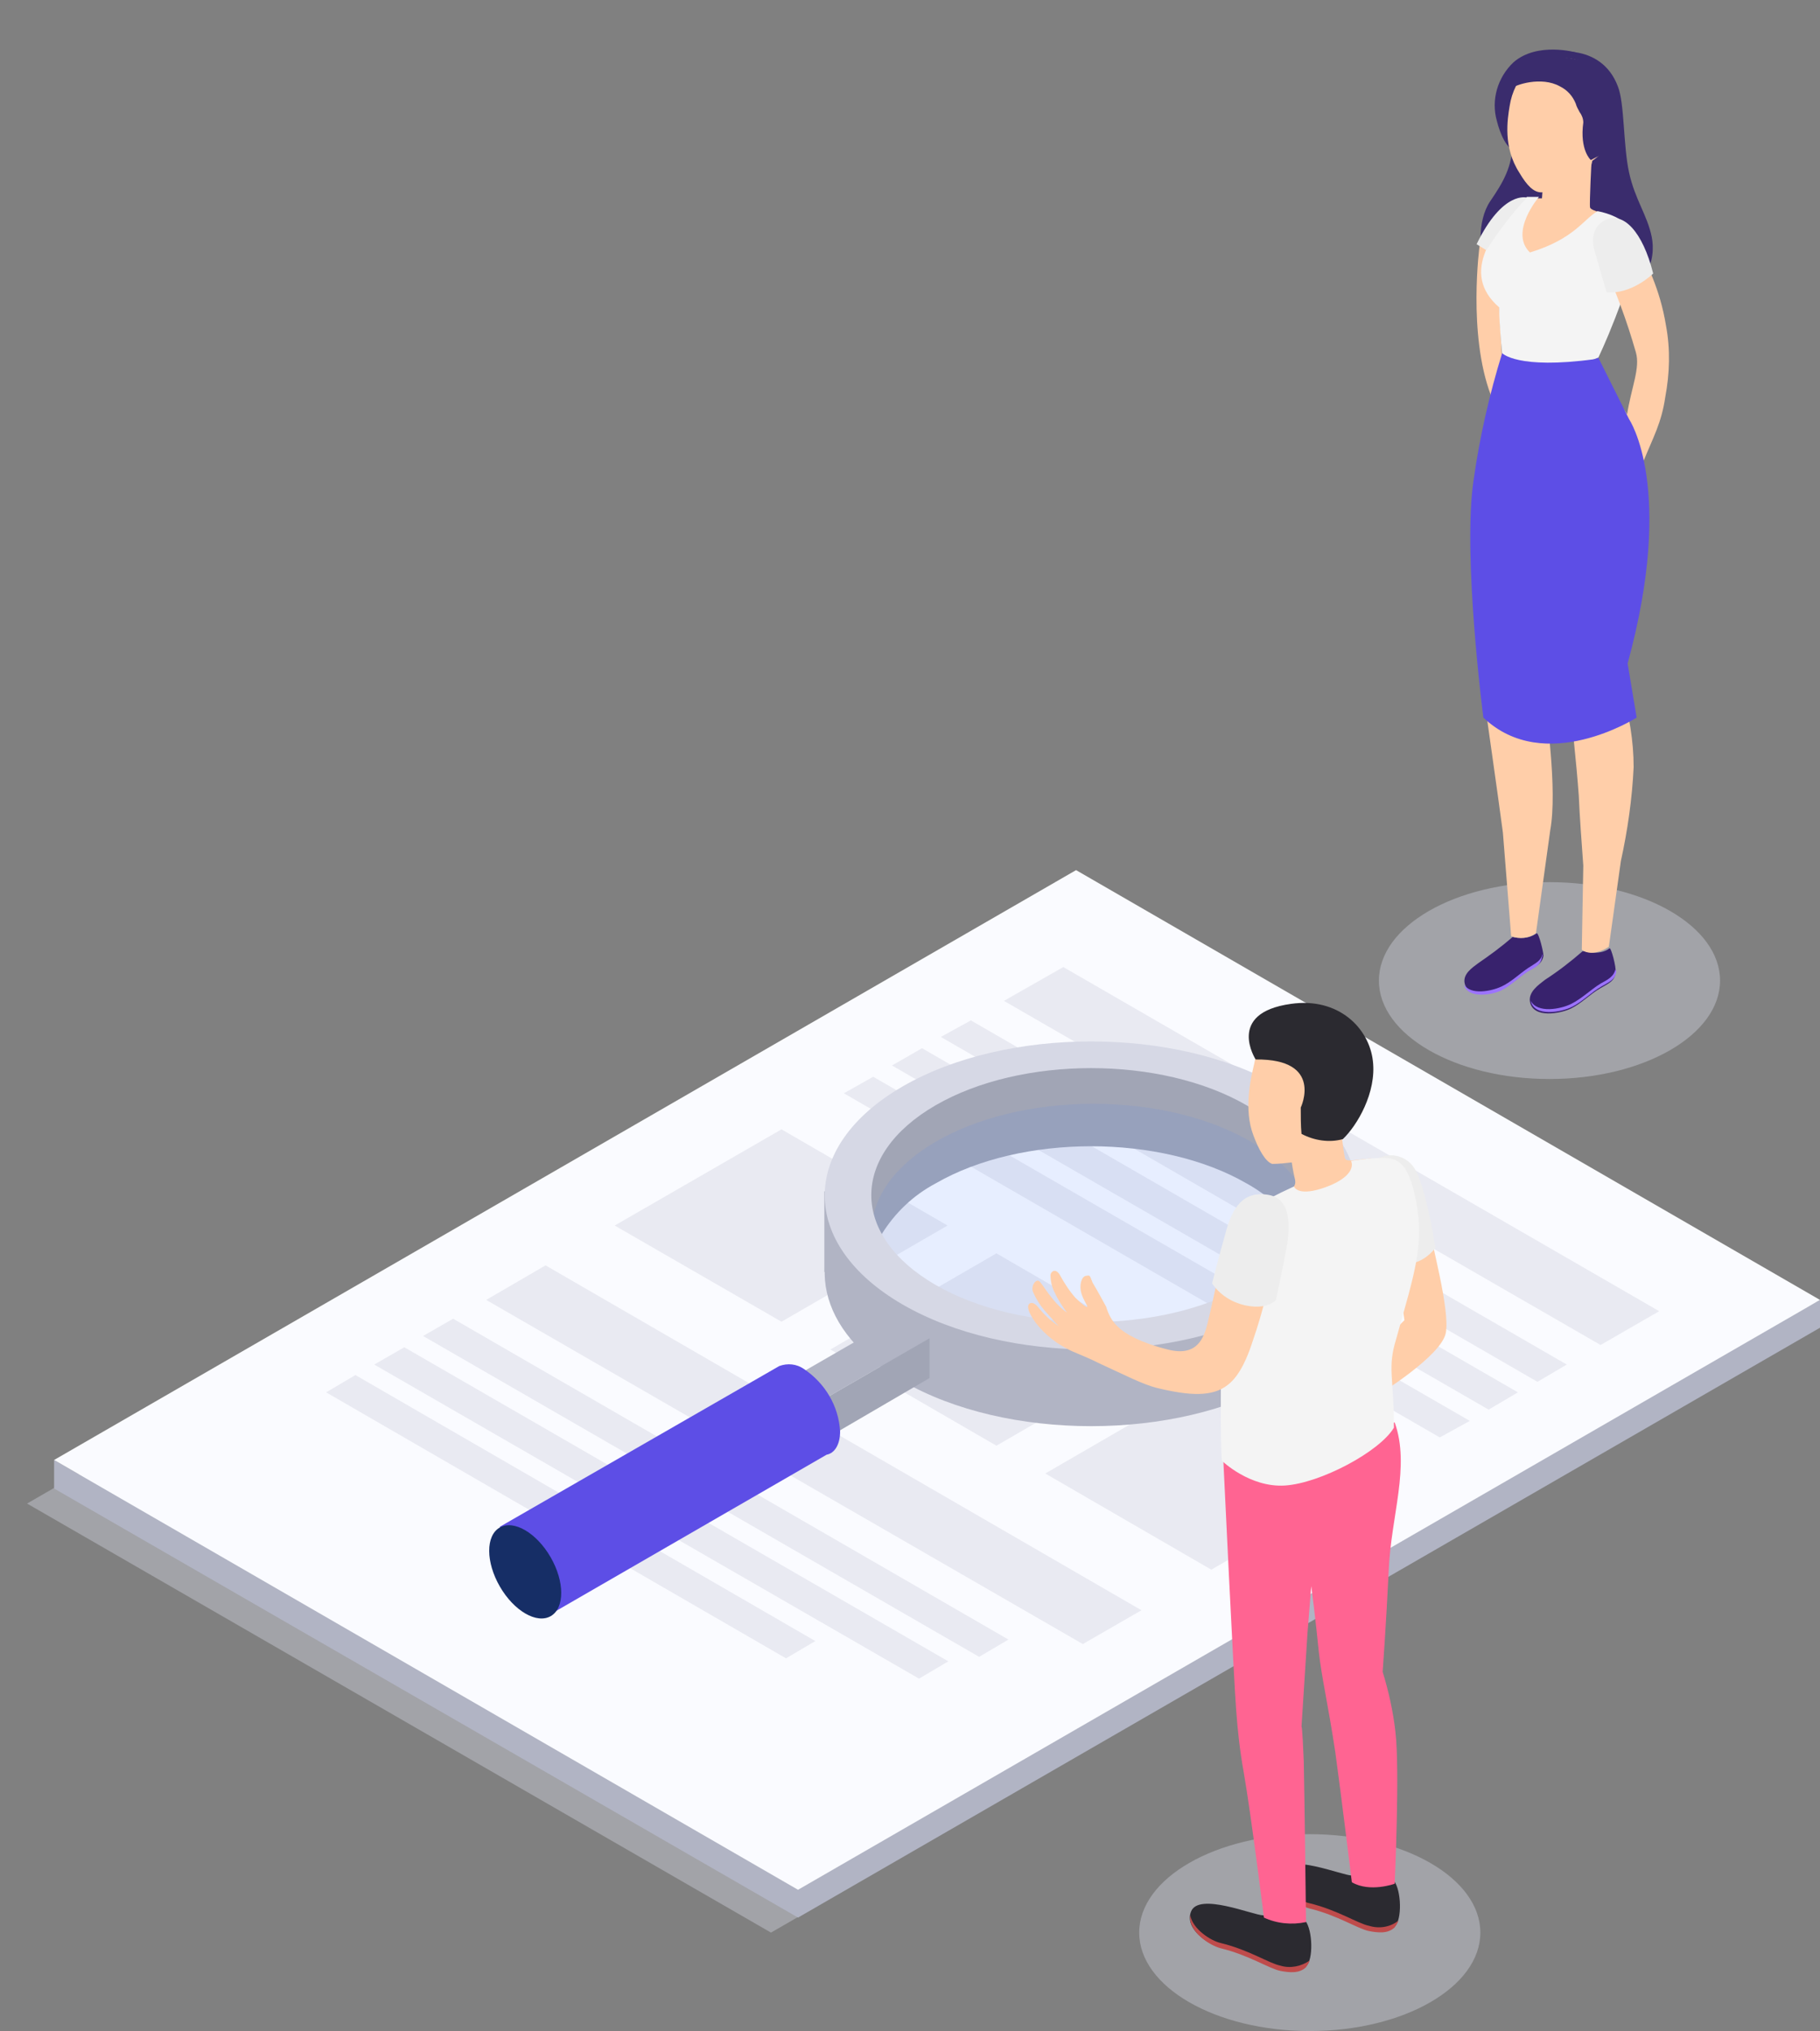 <?xml version="1.0" encoding="utf-8"?>
<!-- Generator: Adobe Illustrator 21.0.0, SVG Export Plug-In . SVG Version: 6.00 Build 0)  -->
<svg version="1.1" id="Layer_1" xmlns="http://www.w3.org/2000/svg" xmlns:xlink="http://www.w3.org/1999/xlink" x="0px" y="0px"
	 viewBox="0 0 242.2 270.3" style="enable-background:new 0 0 242.2 270.3;" xml:space="preserve">
<rect x="0" y="0" width="242.2" height="270.3" fill="#808080" stroke="none"/>
<style type="text/css">
	.st0{opacity:0.4;fill:#D6D8E5;enable-background:new    ;}
	.st1{fill:#B1B4C4;}
	.st2{fill:#FAFBFF;}
	.st3{fill:#E9EAF2;}
	.st4{fill:#3A2C6D;}
	.st5{fill:#FFCEA9;}
	.st6{fill:#F4F4F4;}
	.st7{fill:#38226D;}
	.st8{fill:#9C73FF;}
	.st9{fill:#5D4EE6;}
	.st10{fill:#EDEDED;}
	.st11{fill:#A1A5B5;}
	.st12{opacity:0.1;fill:#3E7EFF;enable-background:new    ;}
	.st13{fill:#D6D8E5;}
	.st14{opacity:0.1;enable-background:new    ;}
	.st15{fill:#162E66;}
	.st16{fill:#2B2A30;}
	.st17{fill:#BF4B4B;}
	.st18{fill:#FF6492;}
</style>
<title>Business_SVG</title>
<g id="Слой_2">
	<g id="Слой_1-2">
		<polygon class="st0" points="102.6,257.2 3.6,200.1 139.6,121.6 238.6,178.7 		"/>
		<polygon class="st1" points="238.9,174.8 143.2,119.6 10.5,196.2 7.2,194.3 7.2,198.1 106.2,255.2 242.2,176.7 242.2,173 		"/>
		<polygon class="st2" points="106.2,251.5 7.2,194.3 143.2,115.8 242.2,173 		"/>
		<polygon class="st3" points="213,179 133.6,133.2 141.5,128.7 220.8,174.5 		"/>
		<polygon class="st3" points="204.6,183.9 125.2,138 129.2,135.8 208.5,181.6 		"/>
		<polygon class="st3" points="198.1,187.6 118.7,141.8 122.7,139.5 202,185.3 		"/>
		<polygon class="st3" points="191.6,191.3 112.3,145.5 116.2,143.3 195.6,189.1 		"/>
		<polygon class="st3" points="144.1,218.8 64.7,173 72.6,168.4 151.9,214.3 		"/>
		<polygon class="st3" points="130.3,220.5 56.3,177.8 60.3,175.5 134.2,218.2 		"/>
		<polygon class="st3" points="122.3,223.4 49.8,181.6 53.8,179.3 126.2,221.1 		"/>
		<polygon class="st3" points="104.6,220.7 43.4,185.3 47.3,183 108.5,218.4 		"/>
		<polygon class="st3" points="104,175.9 81.8,163.1 104,150.3 126.1,163.1 		"/>
		<polygon class="st3" points="132.6,192.4 110.5,179.6 132.6,166.8 154.7,179.6 		"/>
		<polygon class="st3" points="161.2,208.9 139.1,196.1 161.2,183.3 183.3,196.1 		"/>
		<g id="Girl_8">
			<ellipse class="st0" cx="206.2" cy="130.5" rx="22.7" ry="13.1"/>
			<path id="_Контур_27" class="st4" d="M205.2,8c0.9-1.5,7.9-2.4,10.1,3.5c0.9,2.2,0.7,7.9,1.5,11.5s2.4,5.6,3,8.5
				s-0.4,7.8-7.4,8.6s-12.4-1.6-14.1-3.8s-1.7-7,0-9.5s3-4.6,3-8L205.2,8z"/>
			<path class="st5" d="M196.9,32.7c0,0-1.6,11.7,1.5,19.9s2.3-2.1,2.3-2.1l-0.8-2.5c0,0-0.6-9.5-0.4-11.8s0.2-4.3,0.4-4.5
				s-0.6-0.6-0.9-0.6S196.9,32.7,196.9,32.7z"/>
			<path id="_Контур_28" class="st4" d="M209.8,7c0,0-5.2-1.5-8.4,1.3c-2.1,2-3,5-2.2,7.8c0.4,1.6,1.3,3.9,2.6,4
				S209.8,7,209.8,7z"/>
			<path id="_Контур_29" class="st5" d="M211.8,21.3c0,0-0.3,5.8-0.2,6.3s2.3,0.8,2.9,1.4s-3.2,6.4-5.1,7.3s-7.9-1.4-8.3-4.3
				c-0.4-2.7,1.7-4.8,2.5-5.6c0.5,0,1.1,0,1.6,0l0.2-2.8C208,22.6,211.8,21.3,211.8,21.3z"/>
			<path id="_Контур_30" class="st6" d="M212.6,28.1c1.6,0.3,3.5,1.1,3.8,2c0.7,3.2,0.5,6.6-0.5,9.7c-1.4,3.8-2.4,6.1-3.2,7.8
				c0,0-7.1,3-12.8-0.5c0,0-0.4-4-0.4-6.2c-5.3-4.6-0.8-10.3,3.7-14.7c0.5,0,1.1,0,1.6,0c0,0-4,4.7-1.2,7.4
				C209.5,31.8,210.7,29.2,212.6,28.1z"/>
			<path id="_Контур_31" class="st5" d="M200.9,14.1L200.9,14.1c0.6-3.8,3.3-6.6,7.2-6.4c4.1,0.2,7.3,3.7,7.1,7.8
				c-0.1,2.4-1.4,4.6-3.3,5.9c-0.1,0.6-0.3,1.1-0.6,1.6c-1.4,1.6-5,2.6-6.2,2.6c-1,0-1.9-0.9-2.9-2.6
				C200,19.6,200.6,15.9,200.9,14.1z"/>
			<path class="st4" d="M209.2,7.8c2.7,0.5,4.9,1.3,5.7,3.9c0.5,1.8,1.2,5.3,0.5,6.8l-0.4,1.1l-3.3,1.7c0,0-1.5-1.3-1-5
				c0-0.5-0.2-1-0.5-1.4c-0.2-0.4-0.4-0.7-0.5-1.1c-0.4-1-1.1-1.8-2.1-2.3c-2.5-1.4-6-0.2-6.5,0.3C202.6,8.7,205.9,7,209.2,7.8z"/>
			<path id="_Контур_32" class="st5" d="M216.5,55.3c0.6-3.8,1.8-6.3,1.2-8.4c-1.2-4.2-2.7-8.3-4.6-12.3
				c-1.2-2.4-0.8-4,0.4-4.9c1.4-1,2.7-0.6,4,2c1.6,3.3,3.4,6.7,4.2,11.6c0.6,3.2,0.5,6.4-0.1,9.6c-0.5,3.4-1.6,5.3-2.9,8.5
				C218.4,62.3,216,58.6,216.5,55.3z"/>
			<path class="st7" d="M214.2,126.2c-1.4,1.1-3.5,0.3-3.6,0.4c-1.6,1.4-3.3,2.7-5,3.8c-0.9,0.7-2.2,1.6-2,2.9
				c0.4,2.3,4.1,1.6,5.5,0.9s2.5-1.9,3.9-2.7c1-0.6,1.9-0.9,2-2.1C215.1,128.7,214.4,126.1,214.2,126.2z"/>
			<path class="st8" d="M215,128.9c-0.2,1.1-1.1,1.5-2,2c-1.3,0.8-2.5,2-3.9,2.7s-4.5,1.3-5.4-0.4c0.5,2.2,4.1,1.5,5.5,0.8
				s2.5-1.9,3.9-2.7c1-0.6,1.9-0.9,2-2.1C215,129.2,215,129.1,215,128.9z"/>
			<path class="st7" d="M204.5,124.2c-1.3,1-3.1,0.5-3.2,0.5c-1.5,1.3-3,2.4-4.6,3.5c-0.8,0.6-2,1.4-1.8,2.6
				c0.4,2.1,3.8,1.5,5.1,0.8s2.3-1.7,3.5-2.5c0.9-0.5,1.7-0.8,1.9-1.9C205.4,126.7,204.8,124.2,204.5,124.2z"/>
			<path class="st8" d="M205.3,126.9c-0.2,1-1,1.3-1.9,1.9c-1.2,0.8-2.3,1.9-3.6,2.5s-4.1,1.2-5-0.3c0.5,2,3.8,1.4,5,0.8
				s2.3-1.7,3.5-2.5c0.9-0.5,1.7-0.8,1.9-1.9C205.3,127.2,205.3,127.1,205.3,126.9z"/>
			<path class="st5" d="M197.1,60.4c0.6-4.7,2.4-11.6,2.4-11.6c1.6,0.8,3.4,1.2,5.3,1.3c2.7,0,5.3-0.3,7.9-0.8
				c0.9,1.5,1.8,2.9,2.8,4.3c1.4,1.9,4,6,3.4,13.3c-0.4,4.7-3.1,24.8-3.1,24.8c1,3.4,1.6,6.9,1.6,10.4c-0.2,4.2-0.8,8.4-1.7,12.5
				l-1.6,11.4c0,0-2.1,1.5-3.6,0.4l0.2-11.2c-0.2-2.7-0.5-6.8-0.6-9.3c-0.3-4.2-1-10.9-1.3-12.5s-0.8-4.6-1-7.8s-1.5-19.8-1.5-19.8
				l-0.2,3.1c0,0-0.2,5-0.9,11.2s-1,9-1,9c0.7,1.2,1.2,2.6,1.4,4c0.1,1.3,1.7,12,0.7,17.4l-1.9,13.7c-1,0.7-2.2,0.8-3.3,0.4
				l-1.1-13.8c-0.7-5.3-2.3-16.4-2.5-17.9c-0.5-2.9-0.8-5.9-0.9-8.9C196.4,78.2,196.5,65.2,197.1,60.4z"/>
			<path class="st9" d="M212.7,47.6l4.1,8.2c0,0,6.2,9.1-0.2,32.5l1.2,7.2c0,0-12.2,7.8-20.4,0c0,0-2.8-21.6-1.3-31.6
				c0.8-5.7,2.1-11.4,3.8-16.9c0,0,2,2.2,12.3,0.8"/>
			<path class="st10" d="M220,36.4c0,0-2.8,2.8-6.2,2.5l-1.6-5.5c0,0-1-2.9,1.4-4.1S218.6,30.8,220,36.4z"/>
			<path class="st10" d="M203.2,26.3c0,0-3.2-1-6.7,6.2l1.3,0.8C199.4,30.8,201.2,28.4,203.2,26.3z"/>
		</g>
		<path class="st1" d="M175.4,158.6c-1.6-1.4-3.3-2.7-5.1-3.7c-13.9-8-36.4-8-50.2,0c-2.1,1.2-4.1,2.7-5.8,4.4
			c-7.6,7.8-5.7,17.9,5.8,24.5c13.8,8,36.4,8,50.2,0C182.2,177.1,183.9,166.5,175.4,158.6z M165.9,181.3c-11.4,6.6-30,6.6-41.4,0
			c-8-4.6-10.4-11.3-7.2-17.1c1.7-2.9,4.2-5.2,7.2-6.8c11.4-6.6,30-6.6,41.4,0c3,1.6,5.4,3.9,7.1,6.8l0,0
			C176.3,170.1,173.9,176.7,165.9,181.3z"/>
		<path class="st11" d="M173,164.3L173,164.3c-1.7-2.9-4.2-5.2-7.1-6.8c-11.4-6.6-30-6.6-41.4,0c-3,1.6-5.4,3.9-7.2,6.8l-3.1-4.9
			l-0.6-0.9l4-9.5l13.9-7.7l25.9,0.5L175,152c0,0,0.3,3.3,0.4,6.6C175.4,162.7,175,166.7,173,164.3z"/>
		<polygon class="st1" points="109.7,169.3 109.7,158.5 115.1,167.6 		"/>
		<polygon class="st1" points="180.7,169.3 180.7,158.5 175.9,163.9 		"/>
		<ellipse class="st12" cx="145.5" cy="163.9" rx="29.5" ry="17"/>
		<path class="st1" d="M112.4,171.2c0,0,4.5,17.9,38.5,17c23.5,0,26.6-20.2,26-23.1c-4.9,6.7-12.5,11-20.8,11.6
			c-14.3,1.3-24.9,1.1-30.6-1.6c-5.7-2.7-13.1-9.9-13.1-9.9L112.4,171.2z"/>
		<path class="st13" d="M120.1,173.6c-13.8-8-13.8-21,0-29s36.4-8,50.2,0s13.8,21,0,29S133.9,181.6,120.1,173.6z M165.9,147.1
			c-11.4-6.6-30-6.6-41.4,0s-11.4,17.3,0,23.9s30,6.6,41.4,0S177.3,153.7,165.9,147.1z"/>
		<ellipse transform="matrix(0.866 -0.5 0.5 0.866 -95.238 62.971)" class="st14" cx="69.9" cy="209.2" rx="3.9" ry="6.8"/>
		<polygon class="st1" points="123.7,178.1 108.8,186.7 104.2,184.1 119.1,175.5 		"/>
		<polygon class="st11" points="123.7,183.4 108.8,192.1 108.8,186.7 123.7,178.1 		"/>
		<path class="st9" d="M111.8,190.5c-0.2-3.4-2-6.4-4.8-8.3c-1-0.7-2.2-0.8-3.3-0.4l0,0l-37.2,21.4l6.8,11.6l36.7-21.2
			C111.1,193.4,111.8,192.2,111.8,190.5z"/>
		<ellipse transform="matrix(0.866 -0.5 0.5 0.866 -95.238 62.971)" class="st15" cx="69.9" cy="209.2" rx="3.9" ry="6.8"/>
		<g id="Men_1">
			<ellipse class="st0" cx="174.3" cy="257.2" rx="22.7" ry="13.1"/>
			<path id="_Контур_54" class="st5" d="M190.2,163.1c0.2,2.1,2.8,11.2,2.2,14.3s-9.1,8.3-9.1,8.3l-1.2-5.3l4.8-4.7l-1.3-8.8
				L190.2,163.1z"/>
			<path id="_Контур_55" class="st10" d="M183.5,154.1c1.7-0.8,3.8-0.2,4.8,1.5c1.3,2.1,2.6,9.3,2.7,10.5c0,0-1.8,2.5-4.4,2
				L183.5,154.1z"/>
			<path class="st16" d="M173.7,255.6c-1.9,0.5-3.9,0.3-5.6-0.7c-1.3,0-8.6-3.1-9.6-0.5c-0.9,2.3,2.3,4.4,4,4.8
				c3.7,0.9,6.4,2.7,7.9,3c1.1,0.2,2.5,0.4,3.4-0.5C174.8,260.8,174.7,256.9,173.7,255.6z"/>
			<path class="st17" d="M170.4,261.6c-1.5-0.3-4.2-2.1-7.9-3c-1.4-0.3-3.8-1.9-4.1-3.7c-0.3,2.1,2.5,4,4.1,4.4
				c3.7,0.9,6.4,2.7,7.9,3c1.1,0.2,2.5,0.4,3.4-0.5c0.2-0.3,0.4-0.6,0.5-0.9C173.2,261.7,171.7,262,170.4,261.6z"/>
			<path class="st16" d="M185.5,250.3c-1.9,0.5-3.9,0.3-5.6-0.7c-1.3,0-8.6-3.1-9.6-0.5c-0.9,2.3,2.3,4.4,4,4.8
				c3.7,0.9,6.4,2.7,7.9,3c1.1,0.2,2.5,0.4,3.4-0.5C186.6,255.5,186.5,251.6,185.5,250.3z"/>
			<path class="st17" d="M182.2,256.3c-1.5-0.3-4.2-2.1-7.9-3c-1.4-0.3-3.8-1.9-4.1-3.7c-0.3,2.1,2.5,4,4.1,4.4
				c3.7,0.9,6.4,2.7,7.9,3c1.1,0.2,2.5,0.4,3.4-0.5c0.2-0.3,0.4-0.6,0.5-0.9C185,256.5,183.5,256.7,182.2,256.3z"/>
			<path id="_Контур_56" class="st18" d="M185.7,230.5c-0.3-2.7-0.9-5.4-1.7-8c0,0,0.5-6.9,0.8-13.4
				c0.3-7.4,2.9-13.9,0.8-19.8l-22.8,5.1c0,0,1.4,29.5,1.7,33.1c0.2,2.8,0.5,5.5,1,8.3c1,5.7,2.7,19.4,2.7,19.4
				c1.7,0.8,3.7,1,5.6,0.6c0,0-0.2-17.2-0.3-21.4c-0.2-5-0.3-4.6-0.3-4.6l0.8-12.5l0.5-6.2c0,0,0.6,4.6,1,8.7
				c0.4,3.6,1.2,6.8,2.2,13.4c0.8,5.8,2.2,17.3,2.2,17.3c2.4,1.4,5.7,0.2,5.7,0.2S186.3,235.5,185.7,230.5z"/>
			<path id="_Контур_57" class="st5" d="M182.3,154.2c-1.7,0.1-3,0.5-3.3,0c-0.2-0.9-0.3-1.8-0.4-2.7c0.2-0.5,0.4-1,0.4-1
				c2.2-1.3,2.9-3.7,3.2-6.5c0.5-4.7-2-8.8-6.8-9.3c-4.4-0.5-7.7,2.6-8.5,6.9c-0.5,2.1-1.4,6.1-0.1,9.5c0.7,1.9,1.6,3.5,2.5,3.8
				c0.9,0,1.7-0.1,2.6-0.2l0,0c0,0,0.2,1.3,0.4,2.1s0.1,1.3-1.6,2.3s2.5,3.1,5.3,2.9s5.8-1.9,6.7-3.6
				C183.6,156.5,183.5,154.2,182.3,154.2z"/>
			<path id="_Контур_58" class="st6" d="M179.8,154.5c0.5,1.2-0.8,2.7-4,3.7s-3.6-0.3-3.6-0.3c-2.2,1-4.3,2.1-6.4,3.3
				c-2,1.4-2.8,5.3-3.1,12c-0.3,7.7-0.3,19.2-0.1,21.2c0,0,3.7,3.6,8.4,3.3s12.6-4.5,14.5-7.7c0-6.8-0.9-7.9,0.3-11.8
				c2.5-9,3.8-12.6,2.6-18.6c-1-4.9-2.4-5.5-4.4-5.5C182.7,154.1,181.2,154.3,179.8,154.5z"/>
			<path id="_Контур_59" class="st5" d="M155.4,179.6c3.9,1,4.8-1.5,5.3-3.5c1.2-4.9,1.9-9.3,2.8-12c1.1-3.3,2.2-3.8,3.8-4.4
				c1.9-0.8,3.5,0.8,2.8,5c-0.8,4.8-1.9,9.5-3.5,14.1c-0.5,1.5-1.5,4.2-3.2,5.5c-2,1.6-5,1.5-9.5,0.4c-1.9-0.5-4-1.6-7.7-3.3
				c-1-0.5-1.7-0.8-3.6-1.6c-1.9-0.9-3.5-2.1-4.8-3.8c-1-1.4-1.1-2.1-0.9-2.4s0.7-0.3,1.2,0.3c0.8,1,1.7,1.9,2.8,2.6
				c0,0-1.2-1.3-1.9-2.1c-0.6-0.7-1.1-1.5-1.5-2.4c-0.4-0.8,0.4-2,0.9-1.4s0.8,1.2,1.8,2.4c0.5,0.6,1.1,1.2,1.8,1.7
				c-0.6-0.8-1.2-1.7-1.6-2.6c-0.4-0.7-0.6-1.6-0.6-2.4c0-0.4,0.6-1,1.2-0.1c0.6,1.1,1.3,2.2,2.1,3.1c0.9,0.9,1.6,1.4,1.6,1.2
				s-0.5-0.8-0.8-1.8s0-2.2,0.6-2.3s0.5-0.1,0.9,0.9c0.6,1,1.2,2.1,1.8,3.2c0.3,1,0.8,2,1.6,2.7
				C149.7,177.5,151.8,178.7,155.4,179.6z"/>
			<path id="_Контур_60" class="st10" d="M168.7,159c-2.6-0.4-4.4,0.8-5.5,4.7s-1.9,7.1-1.9,7.1c1,1.5,2.6,2.5,4.3,2.9
				c3.1,0.7,4.2-0.7,4.2-0.7s0.9-4.1,1.4-6.9S171.9,159.5,168.7,159z"/>
			<path class="st16" d="M167.1,141c0,0-4-6.2,4.7-7.4c6.3-0.9,10.4,3.2,10.9,7.6c0.5,4.2-2.1,8.6-4,10.4c-1.8,0.5-3.8,0.2-5.5-0.7
				c-0.1-1.1-0.1-2.3-0.1-3.5C173.1,147.4,176.2,140.9,167.1,141z"/>
		</g>
	</g>
</g>
</svg>
